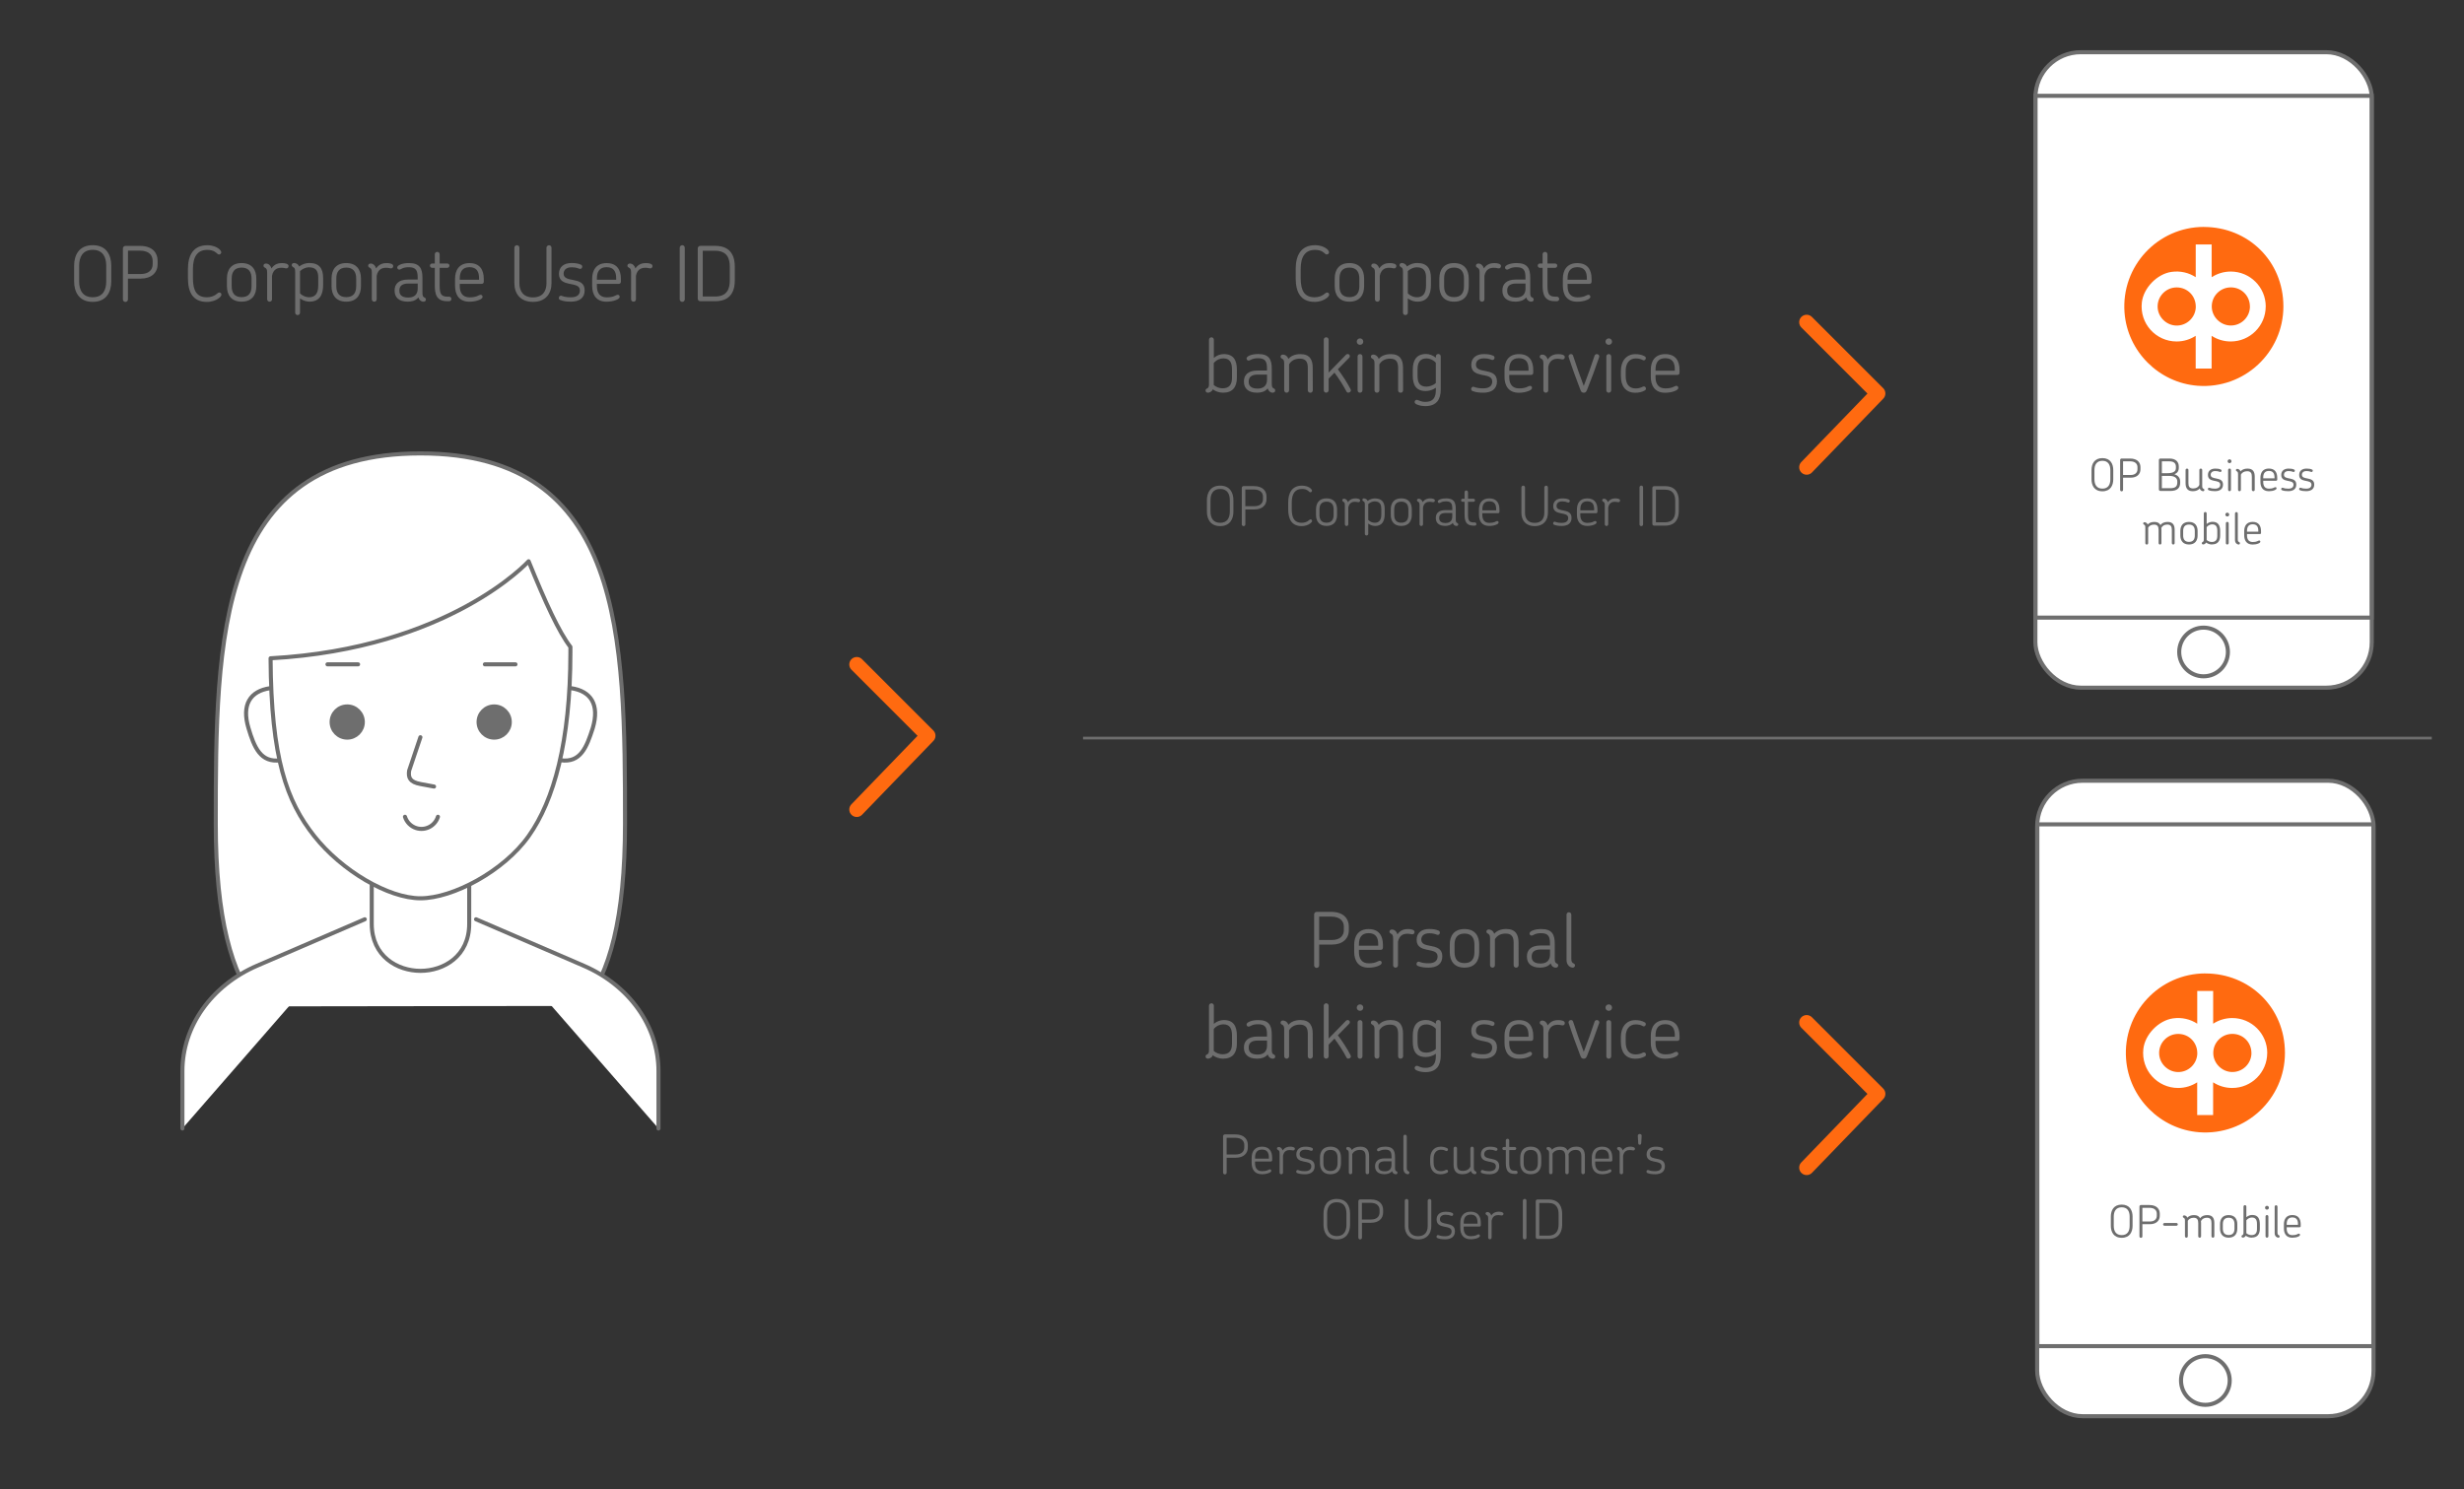<?xml version="1.0" encoding="UTF-8"?><svg id="Layer_1" xmlns="http://www.w3.org/2000/svg" viewBox="0 0 588 355.38"><rect x="0" y="0" width="588" height="355.38" fill="#333333" stroke="none"/><defs><style>.cls-1,.cls-2,.cls-3,.cls-4{fill:#fff;}.cls-5,.cls-2,.cls-6,.cls-3{stroke-width:.97px;}.cls-5,.cls-2,.cls-6,.cls-3,.cls-4{stroke:#6e6e6e;}.cls-5,.cls-2,.cls-7{stroke-linecap:round;stroke-linejoin:round;}.cls-5,.cls-7{fill:none;}.cls-8{fill:#ff6a10;}.cls-6,.cls-3,.cls-4{stroke-miterlimit:10;}.cls-6,.cls-9{fill:#6e6e6e;}.cls-7{stroke:#ff6a10;stroke-width:3.56px;}.cls-4{stroke-width:.65px;}</style></defs><g id="Layer_1-2"><path class="cls-2" d="m61.51,240.2c-6.2-7.75-10.02-20.9-10.02-43.6,0-44.34.16-88.38,48.84-88.38s48.82,44.1,48.82,88.38c0,22.61-3.71,35.8-9.92,43.49"/><path class="cls-2" d="m87.05,219.41l-25.67,11.07c-10.94,4.72-17.85,14.5-17.85,25.17v13.69"/><path class="cls-2" d="m113.6,219.41l25.67,11.07c10.94,4.72,17.87,14.5,17.87,25.17v13.69"/><path class="cls-2" d="m88.71,207.96v12.53c0,7.75,6.11,11.23,11.63,11.23s11.63-3.46,11.63-11.23v-12.53h-23.26Z"/><path class="cls-2" d="m133.79,181.45c4.74.68,6.2-3.1,7.66-7.66,1.67-5.61-.42-8.84-5.16-9.54"/><path class="cls-2" d="m66.94,181.45c-4.74.68-6.28-3.1-7.64-7.66-1.69-5.61.4-8.84,5.15-9.54"/><path class="cls-2" d="m136.12,155.7v-1.29c-2.73-3.57-5.92-10.47-9.97-20.45,0,0-18.9,20.82-61.58,23.16.14,23.95,3.85,34.11,10.4,42.41,6.56,8.3,17.72,14.87,25.38,14.87s19.85-6.43,25.83-14.88c5.98-8.45,9.94-22.42,9.94-43.82Z"/><path class="cls-5" d="m104.51,194.94c-.68,2.17-2.99,3.39-5.16,2.71-1.29-.4-2.31-1.42-2.71-2.71"/><path class="cls-5" d="m100.32,175.96l-2.69,7.99c-.24,1.67.21,2.72,2.73,3.18l3.22.6"/><line class="cls-5" x1="115.71" y1="158.56" x2="123.01" y2="158.56"/><line class="cls-5" x1="78.15" y1="158.56" x2="85.45" y2="158.56"/><circle class="cls-6" cx="82.86" cy="172.33" r="3.72"/><circle class="cls-6" cx="117.93" cy="172.33" r="3.72"/></g><polyline class="cls-7" points="204.45 158.59 221.46 175.6 204.45 193.21"/><polyline class="cls-7" points="431.13 76.9 448.14 93.91 431.13 111.52"/><path class="cls-9" d="m22.13,72.05c-3.33,0-4.44-2.44-4.44-4.89v-3.75c0-2.44,1.1-4.89,4.44-4.89s4.42,2.44,4.42,4.89v3.75c0,2.44-1.1,4.89-4.42,4.89Zm3.22-8.64c0-2.06-.82-3.78-3.22-3.78s-3.24,1.72-3.24,3.78v3.75c0,2.06.81,3.78,3.24,3.78s3.22-1.72,3.22-3.78v-3.75Z"/><path class="cls-9" d="m33.63,66.5h-3.1v4.96c0,.34-.25.6-.6.6-.33,0-.6-.25-.6-.6v-12.17c0-.33.27-.6.6-.6h3.48c3.1,0,4.2,1.79,4.2,3.48v.92c0,1.99-1.49,3.4-3.98,3.4Zm2.79-4.31c0-1.07-.67-2.37-3.06-2.37h-2.82v5.58h3.06c1.94,0,2.83-1.05,2.83-2.32v-.89Z"/><path class="cls-9" d="m52.23,60.74c-.29,0-.42-.33-.96-.65-.38-.24-.91-.45-1.81-.45-2.37,0-3.42,1.65-3.42,4.58v2.17c0,3.08.96,4.56,3.33,4.56.96,0,1.59-.29,2.05-.58.42-.29.65-.56.89-.56.34,0,.53.24.53.51,0,.25-.22.54-.58.82-.65.53-1.7.92-2.88.92-3.33,0-4.53-2.28-4.53-5.67v-2.19c0-3.24,1.27-5.67,4.62-5.67,1.23,0,2.23.4,2.79.87.34.29.54.6.54.8,0,.29-.2.54-.56.54Z"/><path class="cls-9" d="m57.66,72c-2.52,0-3.51-1.67-3.51-3.69v-1.83c0-2.05,1-3.69,3.51-3.69s3.51,1.65,3.51,3.69v1.83c0,2.03-1,3.69-3.51,3.69Zm2.37-5.52c0-1.58-.69-2.61-2.37-2.61s-2.37,1.03-2.37,2.61v1.83c0,1.58.67,2.61,2.37,2.61s2.37-1.03,2.37-2.61v-1.83Z"/><path class="cls-9" d="m68.32,64.05c-.33,0-.49-.14-1.16-.14-.78,0-1.92.22-2.25,1.92v5.6c0,.33-.25.58-.58.58-.31,0-.58-.25-.58-.58v-6.39c0-.78-.18-1-.58-1.18-.18-.11-.29-.25-.29-.43,0-.33.22-.53.6-.53.69,0,1.16.62,1.3,1.16.76-1.14,1.83-1.27,2.52-1.27s1.56.16,1.56.69c0,.33-.2.58-.54.58Z"/><path class="cls-9" d="m73.9,72c-.67,0-1.54-.2-2.3-.78v3.4c0,.33-.25.58-.58.58-.31,0-.58-.25-.58-.58v-9.71c0-.78-.13-1-.53-1.18-.18-.11-.29-.25-.29-.45,0-.34.25-.51.58-.51.24,0,.58.13.87.36.13.13.24.31.31.47.78-.56,1.63-.83,2.43-.83,2.37,0,3.3,1.3,3.3,3.55v1.74c0,2.28-.87,3.93-3.21,3.93Zm2.05-5.72c0-1.63-.58-2.48-2.25-2.48-.63,0-1.39.27-2.1.89v5.32c.69.72,1.58.94,2.15.94,1.54,0,2.19-1.01,2.19-2.77v-1.9Z"/><path class="cls-9" d="m82.63,72c-2.52,0-3.51-1.67-3.51-3.69v-1.83c0-2.05,1-3.69,3.51-3.69s3.51,1.65,3.51,3.69v1.83c0,2.03-1,3.69-3.51,3.69Zm2.37-5.52c0-1.58-.69-2.61-2.37-2.61s-2.37,1.03-2.37,2.61v1.83c0,1.58.67,2.61,2.37,2.61s2.37-1.03,2.37-2.61v-1.83Z"/><path class="cls-9" d="m93.3,64.05c-.33,0-.49-.14-1.16-.14-.78,0-1.92.22-2.25,1.92v5.6c0,.33-.25.58-.58.58-.31,0-.58-.25-.58-.58v-6.39c0-.78-.18-1-.58-1.18-.18-.11-.29-.25-.29-.43,0-.33.22-.53.6-.53.69,0,1.16.62,1.3,1.16.76-1.14,1.83-1.27,2.52-1.27s1.56.16,1.56.69c0,.33-.2.58-.54.58Z"/><path class="cls-9" d="m101.03,72c-.29,0-.54-.11-.76-.29-.2-.18-.34-.45-.43-.72-.65.83-1.74,1.01-2.54,1.01-2.28,0-3.13-1.19-3.13-2.59v-.14c0-1.41.91-2.55,3.22-2.55h2.28v-.51c0-1.63-.4-2.43-2.12-2.43-.65,0-1.09.09-1.45.24-.42.18-.6.33-.82.33-.27,0-.49-.22-.49-.49,0-.31.31-.54.78-.74.6-.24,1.32-.33,2.03-.33,2.55,0,3.21,1.29,3.21,3.5v3.57c0,.78.13,1.01.53,1.18.2.09.29.25.29.45,0,.34-.25.53-.6.53Zm-1.36-4.33h-2.21c-1.72,0-2.15.8-2.15,1.61v.13c0,.83.43,1.61,2.12,1.61,1.41,0,2.25-.71,2.25-2.15v-1.2Z"/><path class="cls-9" d="m107.18,71.89h-.45c-2.46,0-2.97-1.5-2.97-3.78v-4.18h-.63c-.29,0-.53-.24-.53-.53s.24-.51.53-.51h.63v-2.19c0-.33.25-.58.58-.58s.58.25.58.58v2.19h1.81c.29,0,.52.22.52.51s-.24.53-.52.53h-1.81v4.18c0,1.96.31,2.7,1.88,2.7h.38c.31,0,.54.25.54.54,0,.31-.24.54-.54.54Z"/><path class="cls-9" d="m115.44,67.26c0,.31-.22.49-.47.49h-5.25v.54c0,1.59.69,2.68,2.34,2.68.85,0,1.38-.13,1.74-.27.42-.16.63-.34.91-.34.25,0,.45.2.45.49s-.34.56-.87.76c-.6.25-1.43.4-2.28.4-2.5,0-3.42-1.74-3.42-3.78v-1.68c0-2.01.94-3.75,3.44-3.75s3.42,1.63,3.42,3.77v.71Zm-3.42-3.49c-1.65,0-2.3,1.07-2.3,2.66v.34h4.6v-.36c0-1.59-.58-2.64-2.3-2.64Z"/><path class="cls-9" d="m127.19,72.05c-3.06,0-4.44-2.01-4.44-4.45v-8.47c0-.33.27-.6.6-.6.34,0,.6.27.6.6v8.46c0,1.88.92,3.39,3.24,3.39s3.22-1.5,3.22-3.39v-8.46c0-.33.29-.6.6-.6.34,0,.6.27.6.6v8.47c0,2.44-1.38,4.45-4.42,4.45Z"/><path class="cls-9" d="m136.23,72c-1.12,0-1.83-.13-2.54-.4-.31-.11-.4-.43-.29-.69.09-.27.38-.42.67-.29.6.22,1.16.34,2.17.34,1.52,0,2.15-.67,2.15-1.63,0-1.25-1.29-1.34-2.57-1.61-1.23-.27-2.43-.67-2.43-2.37s1.25-2.57,2.97-2.57c.94,0,1.58.09,2.25.38.31.11.4.43.29.71-.11.24-.38.4-.67.27-.6-.24-1.09-.34-1.85-.34-1.23,0-1.88.63-1.88,1.52,0,1.12,1.14,1.29,2.34,1.52,1.32.27,2.68.62,2.68,2.46s-1.3,2.7-3.3,2.7Z"/><path class="cls-9" d="m148.16,67.26c0,.31-.22.49-.47.49h-5.25v.54c0,1.59.69,2.68,2.34,2.68.85,0,1.38-.13,1.74-.27.42-.16.63-.34.91-.34.25,0,.45.2.45.49s-.34.56-.87.76c-.6.25-1.43.4-2.28.4-2.5,0-3.42-1.74-3.42-3.78v-1.68c0-2.01.94-3.75,3.44-3.75s3.42,1.63,3.42,3.77v.71Zm-3.42-3.49c-1.65,0-2.3,1.07-2.3,2.66v.34h4.6v-.36c0-1.59-.58-2.64-2.3-2.64Z"/><path class="cls-9" d="m155.17,64.05c-.33,0-.49-.14-1.16-.14-.78,0-1.92.22-2.25,1.92v5.6c0,.33-.25.58-.58.58-.31,0-.58-.25-.58-.58v-6.39c0-.78-.18-1-.58-1.18-.18-.11-.29-.25-.29-.43,0-.33.22-.53.6-.53.69,0,1.16.62,1.3,1.16.76-1.14,1.83-1.27,2.52-1.27s1.56.16,1.56.69c0,.33-.2.58-.54.58Z"/><path class="cls-9" d="m162.81,72.05c-.33,0-.6-.25-.6-.6v-12.33c0-.33.27-.6.6-.6.34,0,.6.27.6.6v12.33c0,.34-.25.6-.6.6Z"/><path class="cls-9" d="m170.71,71.89h-3.6c-.33,0-.6-.25-.6-.6v-12.01c0-.33.27-.6.6-.6h3.6c4.02,0,4.64,2.95,4.64,4.93v3.37c0,1.96-.62,4.91-4.64,4.91Zm3.44-8.26c0-1.77-.51-3.78-3.5-3.78h-2.95v10.92h2.95c3.01,0,3.5-2.05,3.5-3.8v-3.33Z"/><path class="cls-9" d="m317.9,225.45h-3.1v4.96c0,.34-.25.6-.6.6-.33,0-.6-.25-.6-.6v-12.17c0-.33.27-.6.6-.6h3.48c3.1,0,4.2,1.79,4.2,3.48v.92c0,1.99-1.48,3.4-3.98,3.4Zm2.79-4.31c0-1.07-.67-2.37-3.06-2.37h-2.83v5.58h3.06c1.94,0,2.83-1.05,2.83-2.32v-.89Z"/><path class="cls-9" d="m330.01,226.21c0,.31-.22.49-.47.49h-5.25v.54c0,1.59.69,2.68,2.34,2.68.85,0,1.38-.13,1.74-.27.42-.16.63-.34.91-.34.25,0,.45.2.45.49s-.34.56-.87.76c-.6.25-1.43.4-2.28.4-2.5,0-3.42-1.74-3.42-3.78v-1.68c0-2.01.94-3.75,3.44-3.75s3.42,1.63,3.42,3.77v.71Zm-3.42-3.49c-1.65,0-2.3,1.07-2.3,2.66v.34h4.6v-.36c0-1.59-.58-2.64-2.3-2.64Z"/><path class="cls-9" d="m337.02,223c-.33,0-.49-.14-1.16-.14-.78,0-1.92.22-2.25,1.92v5.6c0,.33-.25.58-.58.58-.31,0-.58-.25-.58-.58v-6.39c0-.78-.18-1-.58-1.18-.18-.11-.29-.25-.29-.43,0-.33.22-.53.6-.53.69,0,1.16.62,1.3,1.16.76-1.14,1.83-1.27,2.52-1.27s1.56.16,1.56.69c0,.33-.2.58-.54.58Z"/><path class="cls-9" d="m340.9,230.95c-1.12,0-1.83-.13-2.54-.4-.31-.11-.4-.43-.29-.69.09-.27.38-.42.67-.29.6.22,1.16.34,2.17.34,1.52,0,2.15-.67,2.15-1.63,0-1.25-1.29-1.34-2.57-1.61-1.23-.27-2.43-.67-2.43-2.37s1.25-2.57,2.97-2.57c.94,0,1.58.09,2.25.38.31.11.4.43.29.71-.11.24-.38.4-.67.27-.6-.24-1.09-.34-1.85-.34-1.23,0-1.88.63-1.88,1.52,0,1.12,1.14,1.29,2.34,1.52,1.32.27,2.68.62,2.68,2.46s-1.3,2.7-3.3,2.7Z"/><path class="cls-9" d="m349.48,230.95c-2.52,0-3.51-1.67-3.51-3.69v-1.83c0-2.05,1-3.69,3.51-3.69s3.51,1.65,3.51,3.69v1.83c0,2.03-1,3.69-3.51,3.69Zm2.37-5.52c0-1.58-.69-2.61-2.37-2.61s-2.37,1.03-2.37,2.61v1.83c0,1.58.67,2.61,2.37,2.61s2.37-1.03,2.37-2.61v-1.83Z"/><path class="cls-9" d="m361.79,230.95c-.33,0-.58-.25-.58-.58v-5.32c0-1.34-.38-2.23-1.92-2.23-1.23,0-2.08.54-2.55,1.36v6.19c0,.33-.25.58-.58.58-.31,0-.58-.25-.58-.58v-6.39c0-.78-.18-1-.58-1.18-.18-.11-.29-.25-.29-.43,0-.36.25-.53.58-.53.24,0,.62.13.87.36.22.2.34.43.42.67.62-.72,1.56-1.14,2.88-1.14,2.28,0,2.92,1.43,2.92,3.24l.02,5.4c0,.33-.27.58-.6.58Z"/><path class="cls-9" d="m371.24,230.95c-.29,0-.54-.11-.76-.29-.2-.18-.34-.45-.43-.72-.65.83-1.74,1.01-2.54,1.01-2.28,0-3.13-1.2-3.13-2.59v-.14c0-1.41.91-2.55,3.22-2.55h2.28v-.51c0-1.63-.4-2.43-2.12-2.43-.65,0-1.09.09-1.45.24-.42.18-.6.33-.82.33-.27,0-.49-.22-.49-.49,0-.31.31-.54.78-.74.6-.24,1.32-.33,2.03-.33,2.55,0,3.21,1.29,3.21,3.49v3.57c0,.78.13,1.01.53,1.18.2.09.29.25.29.45,0,.34-.25.53-.6.53Zm-1.36-4.33h-2.21c-1.72,0-2.15.8-2.15,1.61v.13c0,.83.43,1.61,2.12,1.61,1.41,0,2.25-.71,2.25-2.15v-1.2Z"/><path class="cls-9" d="m375.28,230.95c-.22,0-.62-.14-.87-.38-.42-.38-.58-.92-.58-1.47v-10.79c0-.33.25-.58.56-.58.33,0,.58.25.58.58v10.48c0,.8.2,1.01.6,1.18.2.09.27.25.27.45,0,.34-.24.53-.56.53Z"/><path class="cls-9" d="m291.85,252.68c-.89,0-1.74-.31-2.44-.8-.05.16-.16.29-.27.42-.29.25-.63.38-.87.38-.33,0-.58-.18-.58-.53,0-.2.11-.36.29-.45.4-.16.53-.38.53-1.18v-10.48c0-.33.27-.58.58-.58.33,0,.58.25.58.58v4.33c.71-.62,1.59-.91,2.39-.91,2.35,0,3.11,1.54,3.11,3.77v1.83c0,2.23-1,3.62-3.31,3.62Zm2.15-5.56c0-1.7-.56-2.64-2.1-2.64-.72,0-1.61.34-2.25,1.12v5.25c.6.49,1.32.78,2.1.78,1.59,0,2.25-.89,2.25-2.52v-1.99Z"/><path class="cls-9" d="m303.71,252.68c-.29,0-.54-.11-.76-.29-.2-.18-.34-.45-.43-.72-.65.83-1.74,1.01-2.54,1.01-2.28,0-3.13-1.2-3.13-2.59v-.14c0-1.41.91-2.55,3.22-2.55h2.28v-.51c0-1.63-.4-2.43-2.12-2.43-.65,0-1.09.09-1.45.24-.42.18-.6.33-.82.33-.27,0-.49-.22-.49-.49,0-.31.31-.54.78-.74.6-.24,1.32-.33,2.03-.33,2.55,0,3.21,1.29,3.21,3.49v3.57c0,.78.13,1.01.53,1.18.2.09.29.25.29.45,0,.34-.25.53-.6.53Zm-1.36-4.33h-2.21c-1.72,0-2.15.8-2.15,1.61v.13c0,.83.43,1.61,2.12,1.61,1.41,0,2.25-.71,2.25-2.15v-1.2Z"/><path class="cls-9" d="m312.67,252.68c-.33,0-.58-.25-.58-.58v-5.32c0-1.34-.38-2.23-1.92-2.23-1.23,0-2.08.54-2.55,1.36v6.19c0,.33-.25.58-.58.58-.31,0-.58-.25-.58-.58v-6.39c0-.78-.18-1-.58-1.18-.18-.11-.29-.25-.29-.43,0-.36.25-.53.58-.53.24,0,.62.13.87.36.22.2.34.43.42.67.62-.72,1.56-1.14,2.88-1.14,2.28,0,2.92,1.43,2.92,3.24l.02,5.4c0,.33-.27.58-.6.58Z"/><path class="cls-9" d="m321.78,252.68c-.18,0-.38-.09-.49-.33-.8-1.54-1.81-3.08-2.84-4.45l-1.39,1.43v2.77c0,.33-.27.58-.58.58-.33,0-.58-.25-.58-.58v-12.06c0-.33.25-.58.58-.58.31,0,.58.25.58.58v7.84l4.16-4.27c.22-.2.54-.2.76,0,.2.2.2.54-.02.74l-2.7,2.75c1.1,1.47,2.19,3.11,3.04,4.76.22.45-.14.81-.53.81Z"/><path class="cls-9" d="m324.55,241.26c-.43,0-.78-.33-.78-.76s.34-.78.78-.78.78.34.78.78-.34.76-.78.76Zm0,11.43c-.33,0-.58-.25-.58-.58v-8.06c0-.34.25-.58.58-.58.31,0,.58.24.58.58v8.06c0,.33-.27.58-.58.58Z"/><path class="cls-9" d="m334.22,252.68c-.33,0-.58-.25-.58-.58v-5.32c0-1.34-.38-2.23-1.92-2.23-1.23,0-2.08.54-2.55,1.36v6.19c0,.33-.25.58-.58.58-.31,0-.58-.25-.58-.58v-6.39c0-.78-.18-1-.58-1.18-.18-.11-.29-.25-.29-.43,0-.36.25-.53.58-.53.24,0,.62.13.87.36.22.2.34.43.42.67.62-.72,1.56-1.14,2.88-1.14,2.28,0,2.92,1.43,2.92,3.24l.02,5.4c0,.33-.27.58-.6.58Z"/><path class="cls-9" d="m342.64,251.51c-.76.56-1.74.78-2.39.78-2.34,0-3.11-1.45-3.11-3.66v-1.43c0-2.19.83-3.75,3.17-3.75.74,0,1.58.27,2.34.89v-.31c0-.33.24-.58.58-.58s.58.25.58.58v7.95c0,2.26-.98,3.91-3.62,3.91-.65,0-1.32-.09-1.87-.31-.45-.16-.74-.36-.74-.67,0-.27.22-.53.52-.53.2,0,.38.11.71.24.42.14.72.25,1.34.25,1.85,0,2.5-1.05,2.5-2.86v-.51Zm0-1.14v-4.84c-.71-.78-1.63-1.03-2.21-1.03-1.52,0-2.15.94-2.15,2.61v1.61c0,1.63.56,2.52,2.12,2.52.58,0,1.58-.24,2.25-.87Z"/><path class="cls-9" d="m353.94,252.68c-1.12,0-1.83-.13-2.54-.4-.31-.11-.4-.43-.29-.69.09-.27.38-.42.67-.29.6.22,1.16.34,2.17.34,1.52,0,2.15-.67,2.15-1.63,0-1.25-1.29-1.34-2.57-1.61-1.23-.27-2.43-.67-2.43-2.37s1.25-2.57,2.97-2.57c.94,0,1.58.09,2.25.38.31.11.4.43.29.71-.11.24-.38.4-.67.27-.6-.24-1.09-.34-1.85-.34-1.23,0-1.88.63-1.88,1.52,0,1.12,1.14,1.29,2.34,1.52,1.32.27,2.68.62,2.68,2.46s-1.3,2.7-3.3,2.7Z"/><path class="cls-9" d="m365.88,247.94c0,.31-.22.49-.47.49h-5.25v.54c0,1.59.69,2.68,2.34,2.68.85,0,1.38-.13,1.74-.27.42-.16.63-.34.91-.34.25,0,.45.2.45.49s-.34.56-.87.76c-.6.25-1.43.4-2.28.4-2.5,0-3.42-1.74-3.42-3.78v-1.68c0-2.01.94-3.75,3.44-3.75s3.42,1.63,3.42,3.77v.71Zm-3.42-3.49c-1.65,0-2.3,1.07-2.3,2.66v.34h4.6v-.36c0-1.59-.58-2.64-2.3-2.64Z"/><path class="cls-9" d="m372.88,244.73c-.33,0-.49-.14-1.16-.14-.78,0-1.92.22-2.25,1.92v5.6c0,.33-.25.58-.58.58-.31,0-.58-.25-.58-.58v-6.39c0-.78-.18-1-.58-1.18-.18-.11-.29-.25-.29-.43,0-.33.22-.53.6-.53.69,0,1.16.62,1.3,1.16.76-1.14,1.83-1.27,2.52-1.27s1.56.16,1.56.69c0,.33-.2.58-.54.58Z"/><path class="cls-9" d="m378.68,252.1c-.18.47-.43.58-.74.58-.33,0-.58-.11-.76-.58-1.03-2.66-2.01-5.36-2.84-7.93-.13-.43.22-.71.54-.71.22,0,.43.11.51.36.76,2.32,1.63,4.82,2.55,7.24.94-2.43,1.83-4.91,2.59-7.24.11-.25.33-.36.53-.36.34,0,.69.29.56.72-.87,2.57-1.87,5.27-2.93,7.91Z"/><path class="cls-9" d="m383.91,241.26c-.43,0-.78-.33-.78-.76s.34-.78.78-.78.78.34.78.78-.34.76-.78.76Zm0,11.43c-.33,0-.58-.25-.58-.58v-8.06c0-.34.25-.58.58-.58.31,0,.58.24.58.58v8.06c0,.33-.27.58-.58.58Z"/><path class="cls-9" d="m392.01,244.88c-.49-.27-1.01-.38-1.67-.38-1.52,0-2.39,1.19-2.39,2.9v1.34c0,1.83.78,2.92,2.37,2.92.6,0,1.16-.11,1.72-.42.31-.14.56-.02.69.22.13.27.04.56-.22.69-.71.4-1.49.54-2.25.54-2.41,0-3.46-1.67-3.46-3.98v-1.25c0-2.15,1.14-3.98,3.48-3.98.74,0,1.56.13,2.21.53.27.14.34.43.18.71-.13.22-.38.33-.67.18Z"/><path class="cls-9" d="m400.79,247.94c0,.31-.22.49-.47.49h-5.25v.54c0,1.59.69,2.68,2.34,2.68.85,0,1.38-.13,1.74-.27.42-.16.63-.34.91-.34.25,0,.45.2.45.49s-.34.56-.87.76c-.6.25-1.43.4-2.28.4-2.5,0-3.42-1.74-3.42-3.78v-1.68c0-2.01.94-3.75,3.44-3.75s3.42,1.63,3.42,3.77v.71Zm-3.42-3.49c-1.65,0-2.3,1.07-2.3,2.66v.34h4.6v-.36c0-1.59-.58-2.64-2.3-2.64Z"/><polyline class="cls-7" points="431.13 244.05 448.14 261.07 431.13 278.68"/><path class="cls-9" d="m316.58,60.74c-.29,0-.42-.33-.96-.65-.38-.24-.91-.45-1.81-.45-2.37,0-3.42,1.65-3.42,4.58v2.17c0,3.08.96,4.56,3.33,4.56.96,0,1.59-.29,2.05-.58.42-.29.65-.56.89-.56.34,0,.53.24.53.51,0,.25-.22.54-.58.81-.65.53-1.7.92-2.88.92-3.33,0-4.53-2.28-4.53-5.67v-2.19c0-3.24,1.27-5.67,4.62-5.67,1.23,0,2.23.4,2.79.87.34.29.54.6.54.8,0,.29-.2.54-.56.54Z"/><path class="cls-9" d="m322.02,72c-2.52,0-3.51-1.67-3.51-3.69v-1.83c0-2.05,1-3.69,3.51-3.69s3.51,1.65,3.51,3.69v1.83c0,2.03-1,3.69-3.51,3.69Zm2.37-5.52c0-1.58-.69-2.61-2.37-2.61s-2.37,1.03-2.37,2.61v1.83c0,1.58.67,2.61,2.37,2.61s2.37-1.03,2.37-2.61v-1.83Z"/><path class="cls-9" d="m332.68,64.05c-.33,0-.49-.14-1.16-.14-.78,0-1.92.22-2.25,1.92v5.6c0,.33-.25.58-.58.58-.31,0-.58-.25-.58-.58v-6.39c0-.78-.18-1-.58-1.18-.18-.11-.29-.25-.29-.43,0-.33.22-.53.6-.53.69,0,1.16.62,1.3,1.16.76-1.14,1.83-1.27,2.52-1.27s1.56.16,1.56.69c0,.33-.2.58-.54.58Z"/><path class="cls-9" d="m338.26,72c-.67,0-1.54-.2-2.3-.78v3.4c0,.33-.25.58-.58.58-.31,0-.58-.25-.58-.58v-9.71c0-.78-.13-1-.53-1.18-.18-.11-.29-.25-.29-.45,0-.34.25-.51.58-.51.24,0,.58.13.87.36.13.13.24.31.31.47.78-.56,1.63-.83,2.43-.83,2.37,0,3.3,1.3,3.3,3.55v1.74c0,2.28-.87,3.93-3.2,3.93Zm2.05-5.72c0-1.63-.58-2.48-2.25-2.48-.63,0-1.39.27-2.1.89v5.32c.69.72,1.58.94,2.15.94,1.54,0,2.19-1.01,2.19-2.77v-1.9Z"/><path class="cls-9" d="m346.99,72c-2.52,0-3.51-1.67-3.51-3.69v-1.83c0-2.05,1-3.69,3.51-3.69s3.51,1.65,3.51,3.69v1.83c0,2.03-1,3.69-3.51,3.69Zm2.37-5.52c0-1.58-.69-2.61-2.37-2.61s-2.37,1.03-2.37,2.61v1.83c0,1.58.67,2.61,2.37,2.61s2.37-1.03,2.37-2.61v-1.83Z"/><path class="cls-9" d="m357.65,64.05c-.33,0-.49-.14-1.16-.14-.78,0-1.92.22-2.25,1.92v5.6c0,.33-.25.58-.58.58-.31,0-.58-.25-.58-.58v-6.39c0-.78-.18-1-.58-1.18-.18-.11-.29-.25-.29-.43,0-.33.22-.53.6-.53.69,0,1.16.62,1.3,1.16.76-1.14,1.83-1.27,2.52-1.27s1.56.16,1.56.69c0,.33-.2.58-.54.58Z"/><path class="cls-9" d="m365.39,72c-.29,0-.54-.11-.76-.29-.2-.18-.34-.45-.43-.72-.65.83-1.74,1.01-2.54,1.01-2.28,0-3.13-1.19-3.13-2.59v-.14c0-1.41.91-2.55,3.22-2.55h2.28v-.51c0-1.63-.4-2.43-2.12-2.43-.65,0-1.09.09-1.45.24-.42.18-.6.33-.82.33-.27,0-.49-.22-.49-.49,0-.31.31-.54.78-.74.6-.23,1.32-.33,2.03-.33,2.55,0,3.21,1.29,3.21,3.5v3.57c0,.78.13,1.01.53,1.18.2.09.29.25.29.45,0,.34-.25.52-.6.52Zm-1.36-4.33h-2.21c-1.72,0-2.15.8-2.15,1.61v.13c0,.83.43,1.61,2.12,1.61,1.41,0,2.25-.71,2.25-2.15v-1.19Z"/><path class="cls-9" d="m371.54,71.89h-.45c-2.46,0-2.97-1.5-2.97-3.78v-4.18h-.63c-.29,0-.53-.24-.53-.53s.24-.51.53-.51h.63v-2.19c0-.33.25-.58.58-.58s.58.25.58.58v2.19h1.81c.29,0,.53.22.53.51s-.24.53-.53.53h-1.81v4.18c0,1.96.31,2.7,1.88,2.7h.38c.31,0,.54.25.54.54,0,.31-.24.54-.54.54Z"/><path class="cls-9" d="m379.8,67.26c0,.31-.22.49-.47.49h-5.25v.54c0,1.59.69,2.68,2.34,2.68.85,0,1.38-.13,1.74-.27.42-.16.63-.34.91-.34.25,0,.45.2.45.49s-.34.56-.87.76c-.6.25-1.43.4-2.28.4-2.5,0-3.42-1.74-3.42-3.78v-1.68c0-2.01.94-3.75,3.44-3.75s3.42,1.63,3.42,3.77v.71Zm-3.42-3.49c-1.65,0-2.3,1.07-2.3,2.66v.34h4.6v-.36c0-1.59-.58-2.64-2.3-2.64Z"/><path class="cls-9" d="m291.85,93.73c-.89,0-1.74-.31-2.44-.8-.05.16-.16.29-.27.42-.29.25-.63.38-.87.38-.33,0-.58-.18-.58-.53,0-.2.11-.36.29-.45.4-.16.53-.38.53-1.18v-10.48c0-.33.27-.58.58-.58.33,0,.58.25.58.58v4.33c.71-.62,1.59-.91,2.39-.91,2.35,0,3.11,1.54,3.11,3.77v1.83c0,2.23-1,3.62-3.31,3.62Zm2.15-5.56c0-1.7-.56-2.64-2.1-2.64-.72,0-1.61.34-2.25,1.12v5.25c.6.49,1.32.78,2.1.78,1.59,0,2.25-.89,2.25-2.52v-1.99Z"/><path class="cls-9" d="m303.71,93.73c-.29,0-.54-.11-.76-.29-.2-.18-.34-.45-.43-.72-.65.83-1.74,1.01-2.54,1.01-2.28,0-3.13-1.2-3.13-2.59v-.15c0-1.41.91-2.55,3.22-2.55h2.28v-.51c0-1.63-.4-2.43-2.12-2.43-.65,0-1.09.09-1.45.23-.42.18-.6.33-.82.33-.27,0-.49-.22-.49-.49,0-.31.31-.54.78-.74.6-.24,1.32-.33,2.03-.33,2.55,0,3.21,1.29,3.21,3.49v3.57c0,.78.13,1.01.53,1.18.2.09.29.25.29.45,0,.34-.25.53-.6.53Zm-1.36-4.33h-2.21c-1.72,0-2.15.8-2.15,1.61v.13c0,.83.43,1.61,2.12,1.61,1.41,0,2.25-.71,2.25-2.15v-1.2Z"/><path class="cls-9" d="m312.67,93.73c-.33,0-.58-.25-.58-.58v-5.32c0-1.34-.38-2.23-1.92-2.23-1.23,0-2.08.54-2.55,1.36v6.19c0,.33-.25.58-.58.58-.31,0-.58-.25-.58-.58v-6.39c0-.78-.18-1-.58-1.18-.18-.11-.29-.25-.29-.43,0-.36.25-.52.58-.52.24,0,.62.13.87.36.22.2.34.43.42.67.62-.72,1.56-1.14,2.88-1.14,2.28,0,2.92,1.43,2.92,3.24l.02,5.4c0,.33-.27.58-.6.58Z"/><path class="cls-9" d="m321.78,93.73c-.18,0-.38-.09-.49-.33-.8-1.54-1.81-3.08-2.84-4.46l-1.39,1.43v2.77c0,.33-.27.58-.58.58-.33,0-.58-.25-.58-.58v-12.06c0-.33.25-.58.58-.58.31,0,.58.25.58.58v7.84l4.16-4.27c.22-.2.54-.2.76,0,.2.2.2.54-.02.74l-2.7,2.75c1.1,1.47,2.19,3.11,3.04,4.76.22.45-.14.81-.53.81Z"/><path class="cls-9" d="m324.55,82.3c-.43,0-.78-.33-.78-.76s.34-.78.78-.78.78.34.78.78-.34.76-.78.76Zm0,11.43c-.33,0-.58-.25-.58-.58v-8.06c0-.34.25-.58.58-.58.31,0,.58.24.58.58v8.06c0,.33-.27.58-.58.58Z"/><path class="cls-9" d="m334.22,93.73c-.33,0-.58-.25-.58-.58v-5.32c0-1.34-.38-2.23-1.92-2.23-1.23,0-2.08.54-2.55,1.36v6.19c0,.33-.25.58-.58.58-.31,0-.58-.25-.58-.58v-6.39c0-.78-.18-1-.58-1.18-.18-.11-.29-.25-.29-.43,0-.36.25-.52.58-.52.24,0,.62.13.87.36.22.2.34.43.42.67.62-.72,1.56-1.14,2.88-1.14,2.28,0,2.92,1.43,2.92,3.24l.02,5.4c0,.33-.27.58-.6.58Z"/><path class="cls-9" d="m342.64,92.55c-.76.56-1.74.78-2.39.78-2.34,0-3.11-1.45-3.11-3.66v-1.43c0-2.19.83-3.75,3.17-3.75.74,0,1.58.27,2.34.89v-.31c0-.33.24-.58.58-.58s.58.25.58.58v7.95c0,2.26-.98,3.91-3.62,3.91-.65,0-1.32-.09-1.87-.31-.45-.16-.74-.36-.74-.67,0-.27.22-.52.52-.52.2,0,.38.11.71.24.42.14.72.25,1.34.25,1.85,0,2.5-1.05,2.5-2.86v-.51Zm0-1.14v-4.84c-.71-.78-1.63-1.03-2.21-1.03-1.52,0-2.15.94-2.15,2.61v1.61c0,1.63.56,2.52,2.12,2.52.58,0,1.58-.24,2.25-.87Z"/><path class="cls-9" d="m353.94,93.73c-1.12,0-1.83-.13-2.54-.4-.31-.11-.4-.43-.29-.69.09-.27.38-.42.67-.29.6.22,1.16.34,2.17.34,1.52,0,2.15-.67,2.15-1.63,0-1.25-1.29-1.34-2.57-1.61-1.23-.27-2.43-.67-2.43-2.37s1.25-2.57,2.97-2.57c.94,0,1.58.09,2.25.38.31.11.4.43.29.71-.11.24-.38.4-.67.27-.6-.24-1.09-.34-1.85-.34-1.23,0-1.88.63-1.88,1.52,0,1.12,1.14,1.29,2.34,1.52,1.32.27,2.68.62,2.68,2.46s-1.3,2.7-3.3,2.7Z"/><path class="cls-9" d="m365.88,88.99c0,.31-.22.49-.47.49h-5.25v.54c0,1.59.69,2.68,2.34,2.68.85,0,1.38-.13,1.74-.27.42-.16.63-.34.91-.34.25,0,.45.2.45.49s-.34.56-.87.76c-.6.25-1.43.4-2.28.4-2.5,0-3.42-1.74-3.42-3.79v-1.68c0-2.01.94-3.75,3.44-3.75s3.42,1.63,3.42,3.77v.71Zm-3.42-3.5c-1.65,0-2.3,1.07-2.3,2.66v.34h4.6v-.36c0-1.59-.58-2.64-2.3-2.64Z"/><path class="cls-9" d="m372.88,85.78c-.33,0-.49-.15-1.16-.15-.78,0-1.92.22-2.25,1.92v5.6c0,.33-.25.58-.58.58-.31,0-.58-.25-.58-.58v-6.39c0-.78-.18-1-.58-1.18-.18-.11-.29-.25-.29-.43,0-.33.22-.52.6-.52.69,0,1.16.62,1.3,1.16.76-1.14,1.83-1.27,2.52-1.27s1.56.16,1.56.69c0,.33-.2.58-.54.58Z"/><path class="cls-9" d="m378.68,93.15c-.18.47-.43.58-.74.58-.33,0-.58-.11-.76-.58-1.03-2.66-2.01-5.36-2.84-7.93-.13-.43.22-.71.54-.71.22,0,.43.11.51.36.76,2.32,1.63,4.82,2.55,7.24.94-2.43,1.83-4.91,2.59-7.24.11-.25.33-.36.53-.36.34,0,.69.29.56.72-.87,2.57-1.87,5.27-2.93,7.91Z"/><path class="cls-9" d="m383.91,82.3c-.43,0-.78-.33-.78-.76s.34-.78.78-.78.78.34.78.78-.34.76-.78.76Zm0,11.43c-.33,0-.58-.25-.58-.58v-8.06c0-.34.25-.58.58-.58.31,0,.58.24.58.58v8.06c0,.33-.27.58-.58.58Z"/><path class="cls-9" d="m392.01,85.93c-.49-.27-1.01-.38-1.67-.38-1.52,0-2.39,1.19-2.39,2.9v1.34c0,1.83.78,2.92,2.37,2.92.6,0,1.16-.11,1.72-.42.31-.14.56-.02.69.22.13.27.04.56-.22.69-.71.4-1.49.54-2.25.54-2.41,0-3.46-1.67-3.46-3.98v-1.25c0-2.15,1.14-3.98,3.48-3.98.74,0,1.56.13,2.21.52.27.15.34.43.18.71-.13.22-.38.33-.67.18Z"/><path class="cls-9" d="m400.79,88.99c0,.31-.22.49-.47.49h-5.25v.54c0,1.59.69,2.68,2.34,2.68.85,0,1.38-.13,1.74-.27.42-.16.63-.34.91-.34.25,0,.45.2.45.49s-.34.56-.87.76c-.6.25-1.43.4-2.28.4-2.5,0-3.42-1.74-3.42-3.79v-1.68c0-2.01.94-3.75,3.44-3.75s3.42,1.63,3.42,3.77v.71Zm-3.42-3.5c-1.65,0-2.3,1.07-2.3,2.66v.34h4.6v-.36c0-1.59-.58-2.64-2.3-2.64Z"/><path class="cls-9" d="m291.18,125.57c-2.38,0-3.17-1.75-3.17-3.49v-2.68c0-1.75.79-3.49,3.17-3.49s3.16,1.75,3.16,3.49v2.68c0,1.75-.79,3.49-3.16,3.49Zm2.3-6.17c0-1.47-.58-2.7-2.3-2.7s-2.31,1.23-2.31,2.7v2.68c0,1.47.58,2.7,2.31,2.7s2.3-1.23,2.3-2.7v-2.68Z"/><path class="cls-9" d="m299.4,121.6h-2.21v3.54c0,.25-.18.43-.43.43-.23,0-.43-.18-.43-.43v-8.69c0-.23.19-.43.43-.43h2.48c2.21,0,3,1.28,3,2.48v.66c0,1.42-1.06,2.43-2.85,2.43Zm1.99-3.08c0-.76-.48-1.69-2.19-1.69h-2.02v3.98h2.19c1.38,0,2.02-.75,2.02-1.66v-.63Z"/><path class="cls-9" d="m312.68,117.49c-.21,0-.3-.23-.69-.47-.27-.17-.65-.32-1.29-.32-1.69,0-2.44,1.18-2.44,3.27v1.55c0,2.2.69,3.26,2.38,3.26.69,0,1.14-.21,1.46-.41.3-.21.47-.4.63-.4.25,0,.38.17.38.36,0,.18-.16.39-.41.58-.47.38-1.22.66-2.06.66-2.38,0-3.23-1.63-3.23-4.05v-1.56c0-2.32.91-4.05,3.3-4.05.88,0,1.59.28,1.99.62.25.21.39.43.39.57,0,.21-.14.39-.4.39Z"/><path class="cls-9" d="m316.56,125.53c-1.8,0-2.51-1.19-2.51-2.64v-1.31c0-1.46.71-2.64,2.51-2.64s2.51,1.18,2.51,2.64v1.31c0,1.45-.71,2.64-2.51,2.64Zm1.69-3.94c0-1.13-.49-1.86-1.69-1.86s-1.69.74-1.69,1.86v1.31c0,1.13.48,1.86,1.69,1.86s1.69-.74,1.69-1.86v-1.31Z"/><path class="cls-9" d="m324.18,119.86c-.23,0-.35-.1-.83-.1-.56,0-1.37.16-1.6,1.37v4c0,.23-.18.41-.41.41-.22,0-.41-.18-.41-.41v-4.57c0-.56-.13-.71-.41-.84-.13-.08-.21-.18-.21-.31,0-.23.16-.38.43-.38.49,0,.83.44.93.83.54-.81,1.31-.91,1.8-.91s1.11.12,1.11.49c0,.23-.14.41-.39.41Z"/><path class="cls-9" d="m328.16,125.53c-.48,0-1.1-.14-1.64-.56v2.43c0,.23-.18.41-.41.41-.22,0-.41-.18-.41-.41v-6.93c0-.56-.09-.71-.38-.84-.13-.08-.21-.18-.21-.32,0-.25.18-.36.41-.36.17,0,.41.09.62.26.09.09.17.22.22.34.56-.4,1.16-.59,1.73-.59,1.69,0,2.35.93,2.35,2.53v1.24c0,1.63-.62,2.81-2.29,2.81Zm1.46-4.09c0-1.16-.41-1.77-1.6-1.77-.45,0-1,.19-1.5.63v3.8c.49.52,1.13.67,1.54.67,1.1,0,1.57-.72,1.57-1.98v-1.36Z"/><path class="cls-9" d="m334.4,125.53c-1.8,0-2.51-1.19-2.51-2.64v-1.31c0-1.46.71-2.64,2.51-2.64s2.51,1.18,2.51,2.64v1.31c0,1.45-.71,2.64-2.51,2.64Zm1.69-3.94c0-1.13-.49-1.86-1.69-1.86s-1.69.74-1.69,1.86v1.31c0,1.13.48,1.86,1.69,1.86s1.69-.74,1.69-1.86v-1.31Z"/><path class="cls-9" d="m342.01,119.86c-.23,0-.35-.1-.83-.1-.56,0-1.37.16-1.6,1.37v4c0,.23-.18.41-.41.41-.22,0-.41-.18-.41-.41v-4.57c0-.56-.13-.71-.41-.84-.13-.08-.21-.18-.21-.31,0-.23.16-.38.43-.38.49,0,.83.44.93.83.54-.81,1.31-.91,1.8-.91s1.11.12,1.11.49c0,.23-.14.41-.39.41Z"/><path class="cls-9" d="m347.54,125.53c-.21,0-.39-.08-.54-.21-.14-.13-.25-.32-.31-.52-.47.59-1.24.72-1.81.72-1.63,0-2.24-.85-2.24-1.85v-.1c0-1.01.65-1.82,2.3-1.82h1.63v-.36c0-1.16-.28-1.73-1.51-1.73-.47,0-.78.06-1.03.17-.3.13-.43.23-.58.23-.19,0-.35-.16-.35-.35,0-.22.22-.39.56-.53.43-.17.94-.23,1.45-.23,1.82,0,2.29.92,2.29,2.5v2.55c0,.56.09.72.38.84.14.06.21.18.21.32,0,.25-.18.38-.43.38Zm-.97-3.09h-1.58c-1.23,0-1.54.57-1.54,1.15v.09c0,.59.31,1.15,1.51,1.15,1.01,0,1.6-.5,1.6-1.54v-.85Z"/><path class="cls-9" d="m351.94,125.46h-.32c-1.76,0-2.12-1.07-2.12-2.7v-2.99h-.45c-.21,0-.38-.17-.38-.38s.17-.36.38-.36h.45v-1.56c0-.23.18-.41.41-.41s.41.18.41.41v1.56h1.29c.21,0,.38.16.38.36s-.17.38-.38.38h-1.29v2.99c0,1.4.22,1.93,1.34,1.93h.27c.22,0,.39.18.39.39,0,.22-.17.39-.39.39Z"/><path class="cls-9" d="m357.83,122.15c0,.22-.16.35-.34.35h-3.75v.39c0,1.14.49,1.91,1.67,1.91.61,0,.98-.09,1.24-.19.3-.12.45-.25.65-.25.18,0,.32.14.32.35s-.25.4-.62.54c-.43.18-1.02.28-1.63.28-1.78,0-2.44-1.24-2.44-2.7v-1.2c0-1.44.67-2.68,2.46-2.68s2.44,1.16,2.44,2.69v.5Zm-2.44-2.5c-1.18,0-1.64.76-1.64,1.9v.25h3.29v-.26c0-1.14-.41-1.89-1.64-1.89Z"/><path class="cls-9" d="m366.23,125.57c-2.19,0-3.17-1.44-3.17-3.18v-6.05c0-.23.19-.43.43-.43.25,0,.43.19.43.43v6.04c0,1.34.66,2.42,2.31,2.42s2.3-1.07,2.3-2.42v-6.04c0-.23.21-.43.43-.43.25,0,.43.19.43.43v6.05c0,1.75-.98,3.18-3.16,3.18Z"/><path class="cls-9" d="m372.68,125.53c-.8,0-1.31-.09-1.81-.28-.22-.08-.28-.31-.21-.49.06-.19.27-.3.48-.21.43.16.83.25,1.55.25,1.09,0,1.54-.48,1.54-1.16,0-.89-.92-.96-1.84-1.15-.88-.19-1.73-.48-1.73-1.69s.89-1.84,2.12-1.84c.67,0,1.13.06,1.6.27.22.08.28.31.21.5-.08.17-.27.28-.48.19-.43-.17-.78-.25-1.32-.25-.88,0-1.34.45-1.34,1.09,0,.8.81.92,1.67,1.09.94.19,1.91.44,1.91,1.76s-.93,1.93-2.35,1.93Z"/><path class="cls-9" d="m381.21,122.15c0,.22-.16.35-.34.35h-3.75v.39c0,1.14.49,1.91,1.67,1.91.61,0,.98-.09,1.24-.19.3-.12.45-.25.65-.25.18,0,.32.14.32.35s-.25.4-.62.54c-.43.18-1.02.28-1.63.28-1.78,0-2.44-1.24-2.44-2.7v-1.2c0-1.44.67-2.68,2.46-2.68s2.44,1.16,2.44,2.69v.5Zm-2.44-2.5c-1.18,0-1.64.76-1.64,1.9v.25h3.29v-.26c0-1.14-.41-1.89-1.64-1.89Z"/><path class="cls-9" d="m386.21,119.86c-.23,0-.35-.1-.83-.1-.56,0-1.37.16-1.6,1.37v4c0,.23-.18.41-.41.41-.22,0-.41-.18-.41-.41v-4.57c0-.56-.13-.71-.41-.84-.13-.08-.21-.18-.21-.31,0-.23.16-.38.43-.38.49,0,.83.44.93.83.54-.81,1.31-.91,1.8-.91s1.11.12,1.11.49c0,.23-.14.41-.39.41Z"/><path class="cls-9" d="m391.67,125.57c-.23,0-.43-.18-.43-.43v-8.81c0-.23.19-.43.43-.43.25,0,.43.19.43.43v8.81c0,.25-.18.43-.43.43Z"/><path class="cls-9" d="m397.31,125.46h-2.57c-.23,0-.43-.18-.43-.43v-8.57c0-.23.19-.43.43-.43h2.57c2.87,0,3.31,2.11,3.31,3.52v2.41c0,1.4-.44,3.5-3.31,3.5Zm2.46-5.9c0-1.27-.36-2.7-2.5-2.7h-2.11v7.8h2.11c2.15,0,2.5-1.46,2.5-2.72v-2.38Z"/><path class="cls-9" d="m294.94,276.33h-2.21v3.54c0,.25-.18.43-.43.43-.23,0-.43-.18-.43-.43v-8.69c0-.23.19-.43.43-.43h2.48c2.21,0,3,1.28,3,2.48v.66c0,1.42-1.06,2.43-2.85,2.43Zm1.99-3.08c0-.76-.48-1.69-2.19-1.69h-2.02v3.98h2.19c1.38,0,2.02-.75,2.02-1.66v-.63Z"/><path class="cls-9" d="m303.59,276.88c0,.22-.16.35-.34.35h-3.75v.39c0,1.14.49,1.91,1.67,1.91.61,0,.98-.09,1.24-.19.3-.12.45-.25.65-.25.18,0,.32.14.32.35s-.25.4-.62.54c-.43.18-1.02.28-1.63.28-1.78,0-2.44-1.24-2.44-2.7v-1.2c0-1.44.67-2.68,2.46-2.68s2.44,1.16,2.44,2.69v.5Zm-2.44-2.5c-1.18,0-1.64.76-1.64,1.9v.25h3.29v-.26c0-1.14-.41-1.89-1.64-1.89Z"/><path class="cls-9" d="m308.6,274.59c-.23,0-.35-.1-.83-.1-.56,0-1.37.16-1.6,1.37v4c0,.23-.18.41-.41.41-.22,0-.41-.18-.41-.41v-4.57c0-.56-.13-.71-.41-.84-.13-.08-.21-.18-.21-.31,0-.23.16-.38.43-.38.49,0,.83.44.93.83.54-.81,1.31-.91,1.8-.91s1.11.12,1.11.49c0,.23-.14.41-.39.41Z"/><path class="cls-9" d="m311.37,280.26c-.8,0-1.31-.09-1.81-.28-.22-.08-.28-.31-.21-.49.06-.19.27-.3.48-.21.43.16.83.25,1.55.25,1.09,0,1.54-.48,1.54-1.16,0-.89-.92-.96-1.84-1.15-.88-.19-1.73-.48-1.73-1.69s.89-1.84,2.12-1.84c.67,0,1.13.06,1.6.27.22.08.28.31.21.5-.08.17-.27.28-.48.19-.43-.17-.78-.25-1.32-.25-.88,0-1.34.45-1.34,1.09,0,.8.81.92,1.67,1.09.94.19,1.91.44,1.91,1.76s-.93,1.93-2.35,1.93Z"/><path class="cls-9" d="m317.5,280.26c-1.8,0-2.51-1.19-2.51-2.64v-1.31c0-1.46.71-2.64,2.51-2.64s2.51,1.18,2.51,2.64v1.31c0,1.45-.71,2.64-2.51,2.64Zm1.69-3.94c0-1.13-.49-1.86-1.69-1.86s-1.69.74-1.69,1.86v1.31c0,1.13.48,1.86,1.69,1.86s1.69-.74,1.69-1.86v-1.31Z"/><path class="cls-9" d="m326.29,280.26c-.23,0-.41-.18-.41-.41v-3.8c0-.96-.27-1.59-1.37-1.59-.88,0-1.49.39-1.82.97v4.42c0,.23-.18.41-.41.41-.22,0-.41-.18-.41-.41v-4.57c0-.56-.13-.71-.41-.84-.13-.08-.21-.18-.21-.31,0-.26.18-.38.41-.38.17,0,.44.09.62.26.16.14.25.31.3.48.44-.52,1.11-.81,2.06-.81,1.63,0,2.08,1.02,2.08,2.31v3.85c.01.23-.18.41-.41.41Z"/><path class="cls-9" d="m333.04,280.26c-.21,0-.39-.08-.54-.21-.14-.13-.25-.32-.31-.52-.47.59-1.24.72-1.81.72-1.63,0-2.24-.85-2.24-1.85v-.1c0-1.01.65-1.82,2.3-1.82h1.63v-.36c0-1.16-.28-1.73-1.51-1.73-.47,0-.78.06-1.03.17-.3.13-.43.23-.58.23-.19,0-.35-.16-.35-.35,0-.22.22-.39.56-.53.43-.17.94-.23,1.45-.23,1.82,0,2.29.92,2.29,2.5v2.55c0,.56.09.72.38.84.14.06.21.18.21.32,0,.25-.18.38-.43.38Zm-.97-3.09h-1.58c-1.23,0-1.54.57-1.54,1.15v.09c0,.59.31,1.15,1.51,1.15,1.01,0,1.6-.5,1.6-1.54v-.85Z"/><path class="cls-9" d="m335.93,280.26c-.16,0-.44-.1-.62-.27-.3-.27-.41-.66-.41-1.05v-7.71c0-.23.18-.41.4-.41.23,0,.41.18.41.41v7.49c0,.57.14.72.43.84.14.06.19.18.19.32,0,.25-.17.38-.4.38Z"/><path class="cls-9" d="m345.01,274.69c-.35-.19-.72-.27-1.19-.27-1.09,0-1.71.85-1.71,2.07v.96c0,1.31.56,2.08,1.69,2.08.43,0,.83-.08,1.23-.3.22-.1.4-.01.49.16.09.19.03.4-.16.49-.5.28-1.06.39-1.6.39-1.72,0-2.47-1.19-2.47-2.85v-.89c0-1.54.81-2.84,2.48-2.84.53,0,1.11.09,1.58.37.19.1.25.31.13.5-.09.16-.27.23-.48.13Z"/><path class="cls-9" d="m351.94,280.26c-.17,0-.45-.1-.62-.27-.17-.16-.27-.34-.32-.53-.44.5-1.1.8-2.03.8-1.63,0-2.09-1.03-2.09-2.33v-3.84c0-.25.19-.41.41-.41.23,0,.41.17.41.41v3.79c0,.98.27,1.58,1.38,1.58.93,0,1.51-.4,1.81-1.02v-4.35c0-.25.18-.41.41-.41s.41.18.41.41v4.63c0,.57.13.72.41.84.14.06.22.18.22.32,0,.25-.19.38-.41.38Z"/><path class="cls-9" d="m355.42,280.26c-.8,0-1.31-.09-1.81-.28-.22-.08-.28-.31-.21-.49.06-.19.27-.3.48-.21.43.16.83.25,1.55.25,1.09,0,1.54-.48,1.54-1.16,0-.89-.92-.96-1.84-1.15-.88-.19-1.73-.48-1.73-1.69s.89-1.84,2.12-1.84c.67,0,1.13.06,1.6.27.22.08.28.31.21.5-.08.17-.27.28-.48.19-.43-.17-.78-.25-1.32-.25-.88,0-1.34.45-1.34,1.09,0,.8.81.92,1.67,1.09.94.19,1.91.44,1.91,1.76s-.93,1.93-2.35,1.93Z"/><path class="cls-9" d="m361.78,280.19h-.32c-1.76,0-2.12-1.07-2.12-2.7v-2.99h-.45c-.21,0-.38-.17-.38-.38s.17-.36.38-.36h.45v-1.56c0-.23.18-.41.41-.41s.41.18.41.41v1.56h1.29c.21,0,.38.16.38.36s-.17.38-.38.38h-1.29v2.99c0,1.4.22,1.93,1.34,1.93h.27c.22,0,.39.18.39.39,0,.22-.17.39-.39.39Z"/><path class="cls-9" d="m365.29,280.26c-1.8,0-2.51-1.19-2.51-2.64v-1.31c0-1.46.71-2.64,2.51-2.64s2.51,1.18,2.51,2.64v1.31c0,1.45-.71,2.64-2.51,2.64Zm1.69-3.94c0-1.13-.49-1.86-1.69-1.86s-1.69.74-1.69,1.86v1.31c0,1.13.48,1.86,1.69,1.86s1.69-.74,1.69-1.86v-1.31Z"/><path class="cls-9" d="m377.78,280.26c-.23,0-.41-.18-.41-.41v-3.8c0-.97-.27-1.59-1.34-1.59-.88,0-1.44.41-1.72.98.03.18.04.36.04.54v3.87c0,.23-.18.41-.41.41s-.41-.18-.41-.41v-3.8c0-.97-.27-1.59-1.33-1.59-.85,0-1.41.36-1.71.89v4.5c0,.23-.18.41-.41.41-.22,0-.41-.18-.41-.41v-4.57c0-.56-.13-.71-.41-.84-.13-.08-.21-.18-.21-.31,0-.26.18-.38.41-.38.17,0,.44.09.62.26.13.12.22.26.27.41.44-.48,1.07-.75,1.97-.75.94,0,1.47.35,1.76.92.43-.58,1.11-.92,2.09-.92,1.6,0,2.04,1.01,2.04,2.3v3.87c0,.23-.19.41-.41.41Z"/><path class="cls-9" d="m384.76,276.88c0,.22-.16.35-.34.35h-3.75v.39c0,1.14.49,1.91,1.67,1.91.61,0,.98-.09,1.24-.19.3-.12.45-.25.65-.25.18,0,.32.14.32.35s-.25.4-.62.54c-.43.18-1.02.28-1.63.28-1.78,0-2.44-1.24-2.44-2.7v-1.2c0-1.44.67-2.68,2.46-2.68s2.44,1.16,2.44,2.69v.5Zm-2.44-2.5c-1.18,0-1.64.76-1.64,1.9v.25h3.29v-.26c0-1.14-.41-1.89-1.64-1.89Z"/><path class="cls-9" d="m389.76,274.59c-.23,0-.35-.1-.83-.1-.56,0-1.37.16-1.6,1.37v4c0,.23-.18.41-.41.41-.22,0-.41-.18-.41-.41v-4.57c0-.56-.13-.71-.41-.84-.13-.08-.21-.18-.21-.31,0-.23.16-.38.43-.38.49,0,.83.44.93.83.54-.81,1.31-.91,1.8-.91s1.11.12,1.11.49c0,.23-.14.41-.39.41Z"/><path class="cls-9" d="m391.65,272.83c-.01.25-.13.39-.35.39-.25,0-.35-.14-.36-.39l-.1-1.69c-.03-.25.13-.49.47-.49s.48.25.45.49l-.1,1.69Z"/><path class="cls-9" d="m394.96,280.26c-.8,0-1.31-.09-1.81-.28-.22-.08-.28-.31-.21-.49.06-.19.27-.3.48-.21.43.16.83.25,1.55.25,1.09,0,1.54-.48,1.54-1.16,0-.89-.92-.96-1.84-1.15-.88-.19-1.73-.48-1.73-1.69s.89-1.84,2.12-1.84c.67,0,1.13.06,1.6.27.22.08.28.31.21.5-.08.17-.27.28-.48.19-.43-.17-.78-.25-1.32-.25-.88,0-1.34.45-1.34,1.09,0,.8.81.92,1.67,1.09.94.19,1.91.44,1.91,1.76s-.93,1.93-2.35,1.93Z"/><path class="cls-9" d="m319.01,295.82c-2.38,0-3.17-1.75-3.17-3.49v-2.68c0-1.75.79-3.49,3.17-3.49s3.16,1.75,3.16,3.49v2.68c0,1.75-.79,3.49-3.16,3.49Zm2.3-6.17c0-1.47-.58-2.7-2.3-2.7s-2.31,1.23-2.31,2.7v2.68c0,1.47.58,2.7,2.31,2.7s2.3-1.23,2.3-2.7v-2.68Z"/><path class="cls-9" d="m327.22,291.85h-2.21v3.54c0,.25-.18.43-.43.43-.23,0-.43-.18-.43-.43v-8.69c0-.23.19-.43.43-.43h2.48c2.21,0,3,1.28,3,2.48v.66c0,1.42-1.06,2.43-2.85,2.43Zm1.99-3.08c0-.76-.48-1.69-2.19-1.69h-2.02v3.98h2.19c1.38,0,2.02-.75,2.02-1.66v-.63Z"/><path class="cls-9" d="m338.4,295.82c-2.19,0-3.17-1.44-3.17-3.18v-6.05c0-.23.19-.43.43-.43.25,0,.43.19.43.43v6.04c0,1.34.66,2.42,2.31,2.42s2.3-1.07,2.3-2.42v-6.04c0-.23.21-.43.43-.43.25,0,.43.19.43.43v6.05c0,1.75-.98,3.18-3.16,3.18Z"/><path class="cls-9" d="m344.85,295.79c-.8,0-1.31-.09-1.81-.28-.22-.08-.28-.31-.21-.49.06-.19.27-.3.48-.21.43.16.83.25,1.55.25,1.09,0,1.54-.48,1.54-1.16,0-.89-.92-.96-1.84-1.15-.88-.19-1.73-.48-1.73-1.69s.89-1.84,2.12-1.84c.67,0,1.13.06,1.6.27.22.08.28.31.21.5-.08.17-.27.28-.48.19-.43-.17-.78-.25-1.32-.25-.88,0-1.34.45-1.34,1.09,0,.8.81.92,1.67,1.09.94.19,1.91.44,1.91,1.76s-.93,1.93-2.35,1.93Z"/><path class="cls-9" d="m353.38,292.4c0,.22-.16.35-.34.35h-3.75v.39c0,1.14.49,1.91,1.67,1.91.61,0,.98-.09,1.24-.19.3-.12.45-.25.65-.25.18,0,.32.14.32.35s-.25.4-.62.54c-.43.18-1.02.28-1.63.28-1.78,0-2.44-1.24-2.44-2.7v-1.2c0-1.44.67-2.68,2.46-2.68s2.44,1.16,2.44,2.69v.5Zm-2.44-2.5c-1.18,0-1.64.76-1.64,1.9v.25h3.29v-.26c0-1.14-.41-1.89-1.64-1.89Z"/><path class="cls-9" d="m358.38,290.11c-.23,0-.35-.1-.83-.1-.56,0-1.37.16-1.6,1.37v4c0,.23-.18.41-.41.41-.22,0-.41-.18-.41-.41v-4.57c0-.56-.13-.71-.41-.84-.13-.08-.21-.18-.21-.31,0-.23.16-.38.43-.38.49,0,.83.44.93.83.54-.81,1.31-.91,1.8-.91s1.11.12,1.11.49c0,.23-.14.41-.39.41Z"/><path class="cls-9" d="m363.84,295.82c-.23,0-.43-.18-.43-.43v-8.81c0-.23.19-.43.43-.43.25,0,.43.19.43.43v8.81c0,.25-.18.43-.43.43Z"/><path class="cls-9" d="m369.48,295.71h-2.57c-.23,0-.43-.18-.43-.43v-8.57c0-.23.19-.43.43-.43h2.57c2.87,0,3.31,2.11,3.31,3.52v2.41c0,1.4-.44,3.5-3.31,3.5Zm2.46-5.9c0-1.27-.36-2.7-2.5-2.7h-2.11v7.8h2.11c2.15,0,2.5-1.46,2.5-2.72v-2.38Z"/><rect class="cls-3" x="485.72" y="12.46" width="80.27" height="151.67" rx="10.84" ry="10.84"/><circle class="cls-3" cx="525.85" cy="155.61" r="5.81"/><rect class="cls-3" x="485.76" y="22.87" width="80.19" height="124.54"/><path class="cls-8" d="m525.91,54.16c-10.95,0-19.76,9.32-18.92,20.44.7,9.28,8.19,16.77,17.47,17.47,11.12.83,20.44-7.98,20.44-18.92s-8.51-18.98-18.98-18.98"/><path class="cls-1" d="m536.92,73.14c0,2.57-2.14,4.65-4.73,4.55-2.34-.09-4.29-2.03-4.38-4.37-.1-2.6,1.98-4.73,4.55-4.73s4.55,2.04,4.55,4.56m-12.91,0c0,2.57-2.14,4.65-4.73,4.55-2.34-.09-4.29-2.03-4.38-4.37-.1-2.6,1.98-4.73,4.55-4.73s4.55,2.04,4.55,4.56m16.7,0c0-4.61-3.74-8.35-8.35-8.35-1.68,0-3.24.5-4.56,1.35v-7.81h-3.8v7.81c-1.62-1.06-3.63-1.57-5.78-1.27-3.44.49-6.69,3.84-7.08,7.29-.57,5.05,3.36,9.32,8.3,9.32,1.68,0,3.24-.5,4.55-1.35v7.81h3.8v-7.81c1.31.85,2.87,1.35,4.56,1.35,4.61,0,8.35-3.74,8.35-8.35"/><path class="cls-9" d="m501.71,117.26c-1.95,0-2.6-1.43-2.6-2.86v-2.2c0-1.43.65-2.86,2.6-2.86s2.59,1.43,2.59,2.86v2.2c0,1.43-.65,2.86-2.59,2.86Zm1.89-5.06c0-1.21-.48-2.22-1.89-2.22s-1.9,1.01-1.9,2.22v2.2c0,1.21.48,2.22,1.9,2.22s1.89-1.01,1.89-2.22v-2.2Z"/><path class="cls-9" d="m508.45,114.01h-1.81v2.91c0,.2-.15.35-.35.35-.19,0-.35-.15-.35-.35v-7.13c0-.19.16-.35.35-.35h2.04c1.81,0,2.46,1.05,2.46,2.04v.54c0,1.17-.87,1.99-2.33,1.99Zm1.63-2.52c0-.63-.39-1.39-1.79-1.39h-1.65v3.27h1.79c1.13,0,1.65-.61,1.65-1.36v-.52Z"/><path class="cls-9" d="m517.92,117.17h-2.38c-.19,0-.35-.15-.35-.35v-7.03c0-.19.16-.35.35-.35h2.17c1.57,0,2.23.85,2.23,1.89v.33c0,.81-.41,1.28-1.05,1.54.83.24,1.38.83,1.38,1.72v.29c0,1.16-.59,1.97-2.35,1.97Zm1.33-5.79c0-.72-.41-1.27-1.54-1.27h-1.81v2.83h1.25c1.28,0,2.1-.3,2.1-1.23v-.33Zm.33,3.5c0-.83-.7-1.29-1.86-1.29h-1.82v2.93h2.03c1.33,0,1.65-.56,1.65-1.36v-.28Z"/><path class="cls-9" d="m525.71,117.23c-.14,0-.37-.08-.51-.22-.14-.13-.22-.28-.26-.43-.36.41-.9.66-1.66.66-1.34,0-1.72-.85-1.72-1.91v-3.15c0-.2.16-.34.34-.34.19,0,.34.14.34.34v3.11c0,.81.22,1.29,1.13,1.29.76,0,1.24-.33,1.48-.84v-3.56c0-.2.15-.34.34-.34s.34.15.34.34v3.8c0,.47.11.59.34.69.12.05.18.15.18.27,0,.2-.16.31-.34.31Z"/><path class="cls-9" d="m528.56,117.23c-.66,0-1.07-.07-1.48-.23-.18-.06-.23-.25-.17-.4.05-.16.22-.24.39-.17.35.13.68.2,1.27.2.89,0,1.26-.39,1.26-.95,0-.73-.75-.78-1.51-.94-.72-.16-1.42-.39-1.42-1.39s.73-1.51,1.74-1.51c.55,0,.92.05,1.31.22.18.06.23.25.17.41-.06.14-.22.23-.39.16-.35-.14-.64-.2-1.08-.2-.72,0-1.1.37-1.1.89,0,.66.67.75,1.37.89.77.16,1.57.36,1.57,1.44s-.76,1.58-1.93,1.58Z"/><path class="cls-9" d="m532.05,110.54c-.25,0-.46-.19-.46-.45s.2-.46.46-.46.46.2.46.46-.2.45-.46.45Zm0,6.69c-.19,0-.34-.15-.34-.34v-4.72c0-.2.15-.34.34-.34.18,0,.34.14.34.34v4.72c0,.19-.16.34-.34.34Z"/><path class="cls-9" d="m537.71,117.23c-.19,0-.34-.15-.34-.34v-3.12c0-.78-.22-1.3-1.12-1.3-.72,0-1.22.32-1.49.8v3.63c0,.19-.15.34-.34.34-.18,0-.34-.15-.34-.34v-3.74c0-.46-.11-.58-.34-.69-.11-.06-.17-.15-.17-.25,0-.21.15-.31.34-.31.14,0,.36.07.51.21.13.12.2.25.24.39.36-.42.91-.67,1.69-.67,1.34,0,1.71.84,1.71,1.9v3.16c.01.19-.15.34-.34.34Z"/><path class="cls-9" d="m543.44,114.45c0,.18-.13.29-.28.29h-3.07v.32c0,.93.4,1.57,1.37,1.57.5,0,.81-.07,1.02-.16.24-.1.37-.2.53-.2.15,0,.26.12.26.29s-.2.33-.51.45c-.35.15-.84.23-1.34.23-1.46,0-2-1.02-2-2.22v-.99c0-1.18.55-2.2,2.01-2.2s2,.95,2,2.21v.41Zm-2-2.05c-.97,0-1.35.63-1.35,1.56v.2h2.69v-.21c0-.93-.34-1.55-1.35-1.55Z"/><path class="cls-9" d="m546.05,117.23c-.66,0-1.07-.07-1.48-.23-.18-.06-.23-.25-.17-.4.05-.16.22-.24.39-.17.35.13.68.2,1.27.2.89,0,1.26-.39,1.26-.95,0-.73-.75-.78-1.51-.94-.72-.16-1.42-.39-1.42-1.39s.73-1.51,1.74-1.51c.55,0,.92.05,1.31.22.18.06.23.25.17.41-.06.14-.22.23-.39.16-.35-.14-.64-.2-1.08-.2-.72,0-1.1.37-1.1.89,0,.66.67.75,1.37.89.77.16,1.57.36,1.57,1.44s-.76,1.58-1.93,1.58Z"/><path class="cls-9" d="m550.33,117.23c-.66,0-1.07-.07-1.48-.23-.18-.06-.23-.25-.17-.4.05-.16.22-.24.39-.17.35.13.68.2,1.27.2.89,0,1.26-.39,1.26-.95,0-.73-.75-.78-1.51-.94-.72-.16-1.42-.39-1.42-1.39s.73-1.51,1.74-1.51c.55,0,.92.05,1.31.22.18.06.23.25.17.41-.06.14-.22.23-.39.16-.35-.14-.64-.2-1.08-.2-.72,0-1.1.37-1.1.89,0,.66.67.75,1.37.89.77.16,1.57.36,1.57,1.44s-.76,1.58-1.93,1.58Z"/><path class="cls-9" d="m518.62,129.96c-.19,0-.34-.15-.34-.34v-3.12c0-.8-.22-1.3-1.1-1.3-.72,0-1.18.34-1.41.81.02.15.03.3.03.45v3.17c0,.19-.15.34-.34.34s-.34-.15-.34-.34v-3.12c0-.8-.22-1.3-1.09-1.3-.7,0-1.16.3-1.4.73v3.69c0,.19-.15.34-.34.34-.18,0-.34-.15-.34-.34v-3.74c0-.46-.11-.58-.34-.69-.11-.06-.17-.15-.17-.25,0-.21.15-.31.34-.31.14,0,.36.07.51.21.11.1.18.21.22.34.36-.39.88-.62,1.61-.62.77,0,1.21.29,1.44.75.35-.48.91-.75,1.72-.75,1.31,0,1.67.83,1.67,1.89v3.17c0,.19-.16.34-.34.34Z"/><path class="cls-9" d="m522.37,129.96c-1.47,0-2.06-.98-2.06-2.16v-1.07c0-1.2.58-2.16,2.06-2.16s2.06.97,2.06,2.16v1.07c0,1.19-.58,2.16-2.06,2.16Zm1.39-3.23c0-.92-.4-1.53-1.39-1.53s-1.39.6-1.39,1.53v1.07c0,.92.39,1.53,1.39,1.53s1.39-.6,1.39-1.53v-1.07Z"/><path class="cls-9" d="m527.87,129.96c-.52,0-1.02-.18-1.43-.47-.03.1-.1.17-.16.24-.17.15-.37.22-.51.22-.19,0-.34-.11-.34-.31,0-.12.06-.21.17-.27.23-.1.31-.22.31-.69v-6.14c0-.19.16-.34.34-.34.19,0,.34.15.34.34v2.53c.41-.36.93-.53,1.4-.53,1.38,0,1.82.9,1.82,2.21v1.07c0,1.3-.58,2.12-1.94,2.12Zm1.26-3.26c0-1-.33-1.55-1.23-1.55-.42,0-.94.2-1.31.66v3.08c.35.29.77.46,1.23.46.93,0,1.31-.52,1.31-1.47v-1.17Z"/><path class="cls-9" d="m531.51,123.27c-.25,0-.46-.19-.46-.45s.2-.46.46-.46.46.2.46.46-.2.45-.46.45Zm0,6.69c-.19,0-.34-.15-.34-.34v-4.72c0-.2.15-.34.34-.34.18,0,.34.14.34.34v4.72c0,.19-.16.34-.34.34Z"/><path class="cls-9" d="m534.2,129.96c-.13,0-.36-.08-.51-.22-.24-.22-.34-.54-.34-.86v-6.32c0-.19.15-.34.33-.34.19,0,.34.15.34.34v6.14c0,.47.12.59.35.69.12.05.16.15.16.27,0,.2-.14.31-.33.31Z"/><path class="cls-9" d="m539.57,127.18c0,.18-.13.29-.28.29h-3.07v.32c0,.93.4,1.57,1.37,1.57.5,0,.81-.07,1.02-.16.24-.1.37-.2.53-.2.15,0,.26.12.26.29s-.2.33-.51.45c-.35.15-.84.23-1.34.23-1.46,0-2-1.02-2-2.22v-.99c0-1.18.55-2.2,2.01-2.2s2,.95,2,2.21v.41Zm-2-2.05c-.97,0-1.35.63-1.35,1.56v.2h2.69v-.21c0-.93-.34-1.55-1.35-1.55Z"/><rect class="cls-3" x="486.14" y="186.34" width="80.27" height="151.67" rx="10.84" ry="10.84"/><circle class="cls-3" cx="526.28" cy="329.49" r="5.81"/><rect class="cls-3" x="486.18" y="196.75" width="80.19" height="124.54"/><path class="cls-8" d="m526.28,232.33c-10.95,0-19.76,9.32-18.92,20.44.7,9.28,8.19,16.77,17.47,17.47,11.12.83,20.44-7.98,20.44-18.92s-8.51-18.98-18.98-18.98"/><path class="cls-1" d="m537.28,251.31c0,2.57-2.14,4.65-4.73,4.55-2.34-.09-4.29-2.03-4.38-4.37-.1-2.6,1.98-4.73,4.55-4.73s4.55,2.04,4.55,4.56m-12.91,0c0,2.57-2.14,4.65-4.73,4.55-2.34-.09-4.29-2.03-4.38-4.37-.1-2.6,1.98-4.73,4.55-4.73s4.55,2.04,4.55,4.56m16.7,0c0-4.61-3.74-8.35-8.35-8.35-1.68,0-3.24.5-4.56,1.35v-7.81h-3.8v7.81c-1.62-1.06-3.63-1.57-5.78-1.27-3.44.49-6.69,3.84-7.08,7.29-.57,5.05,3.36,9.32,8.3,9.32,1.68,0,3.24-.5,4.55-1.35v7.81h3.8v-7.81c1.31.85,2.87,1.35,4.56,1.35,4.61,0,8.35-3.74,8.35-8.35"/><path class="cls-9" d="m506.32,295.43c-1.95,0-2.6-1.43-2.6-2.86v-2.2c0-1.43.65-2.86,2.6-2.86s2.59,1.43,2.59,2.86v2.2c0,1.43-.65,2.86-2.59,2.86Zm1.89-5.06c0-1.21-.48-2.22-1.89-2.22s-1.9,1.01-1.9,2.22v2.2c0,1.21.48,2.22,1.9,2.22s1.89-1.01,1.89-2.22v-2.2Z"/><path class="cls-9" d="m513.06,292.18h-1.81v2.91c0,.2-.15.35-.35.35-.19,0-.35-.15-.35-.35v-7.13c0-.19.16-.35.35-.35h2.04c1.81,0,2.46,1.05,2.46,2.04v.54c0,1.17-.87,1.99-2.33,1.99Zm1.63-2.52c0-.63-.39-1.39-1.79-1.39h-1.65v3.27h1.79c1.13,0,1.65-.61,1.65-1.36v-.52Z"/><path class="cls-9" d="m519.38,292.55h-2.87c-.17,0-.32-.14-.32-.32s.15-.33.32-.33h2.87c.18,0,.32.15.32.33s-.14.32-.32.32Z"/><path class="cls-9" d="m528.08,295.4c-.19,0-.34-.15-.34-.34v-3.12c0-.8-.22-1.3-1.1-1.3-.72,0-1.18.34-1.41.81.02.15.03.3.03.45v3.17c0,.19-.15.34-.34.34s-.34-.15-.34-.34v-3.12c0-.8-.22-1.3-1.09-1.3-.7,0-1.16.3-1.4.73v3.69c0,.19-.15.34-.34.34-.18,0-.34-.15-.34-.34v-3.74c0-.46-.11-.58-.34-.69-.11-.06-.17-.15-.17-.25,0-.21.15-.31.34-.31.14,0,.36.07.51.21.11.1.18.21.22.34.36-.39.88-.62,1.61-.62.77,0,1.21.29,1.44.75.35-.48.91-.75,1.72-.75,1.31,0,1.68.83,1.68,1.89v3.17c0,.19-.16.34-.34.34Z"/><path class="cls-9" d="m531.84,295.4c-1.47,0-2.06-.98-2.06-2.16v-1.07c0-1.2.58-2.16,2.06-2.16s2.06.97,2.06,2.16v1.07c0,1.19-.58,2.16-2.06,2.16Zm1.39-3.23c0-.92-.4-1.53-1.39-1.53s-1.39.6-1.39,1.53v1.07c0,.92.39,1.53,1.39,1.53s1.39-.6,1.39-1.53v-1.07Z"/><path class="cls-9" d="m537.34,295.4c-.52,0-1.02-.18-1.43-.47-.03.1-.1.17-.16.24-.17.15-.37.22-.51.22-.19,0-.34-.11-.34-.31,0-.12.06-.21.17-.27.23-.1.31-.22.31-.69v-6.14c0-.19.16-.34.34-.34.19,0,.34.15.34.34v2.53c.41-.36.93-.53,1.4-.53,1.38,0,1.82.9,1.82,2.21v1.07c0,1.3-.58,2.12-1.94,2.12Zm1.26-3.26c0-1-.33-1.55-1.23-1.55-.42,0-.94.2-1.31.66v3.08c.35.29.77.46,1.23.46.93,0,1.31-.52,1.31-1.47v-1.17Z"/><path class="cls-9" d="m540.98,288.71c-.25,0-.46-.19-.46-.45s.2-.46.46-.46.46.2.46.46-.2.45-.46.45Zm0,6.69c-.19,0-.34-.15-.34-.34v-4.72c0-.2.15-.34.34-.34.18,0,.34.14.34.34v4.72c0,.19-.16.34-.34.34Z"/><path class="cls-9" d="m543.67,295.4c-.13,0-.36-.08-.51-.22-.24-.22-.34-.54-.34-.86v-6.32c0-.19.15-.34.33-.34.19,0,.34.15.34.34v6.14c0,.47.12.59.35.69.12.05.16.15.16.27,0,.2-.14.31-.33.31Z"/><path class="cls-9" d="m549.04,292.62c0,.18-.13.29-.28.29h-3.07v.32c0,.93.4,1.57,1.37,1.57.5,0,.81-.07,1.02-.16.24-.1.37-.2.53-.2.15,0,.26.12.26.29s-.2.33-.51.45c-.35.15-.84.23-1.34.23-1.46,0-2-1.02-2-2.22v-.99c0-1.18.55-2.2,2.01-2.2s2,.95,2,2.21v.41Zm-2-2.05c-.96,0-1.35.63-1.35,1.56v.2h2.69v-.21c0-.93-.34-1.55-1.35-1.55Z"/><line class="cls-4" x1="258.45" y1="176.16" x2="580.31" y2="176.16"/></svg>